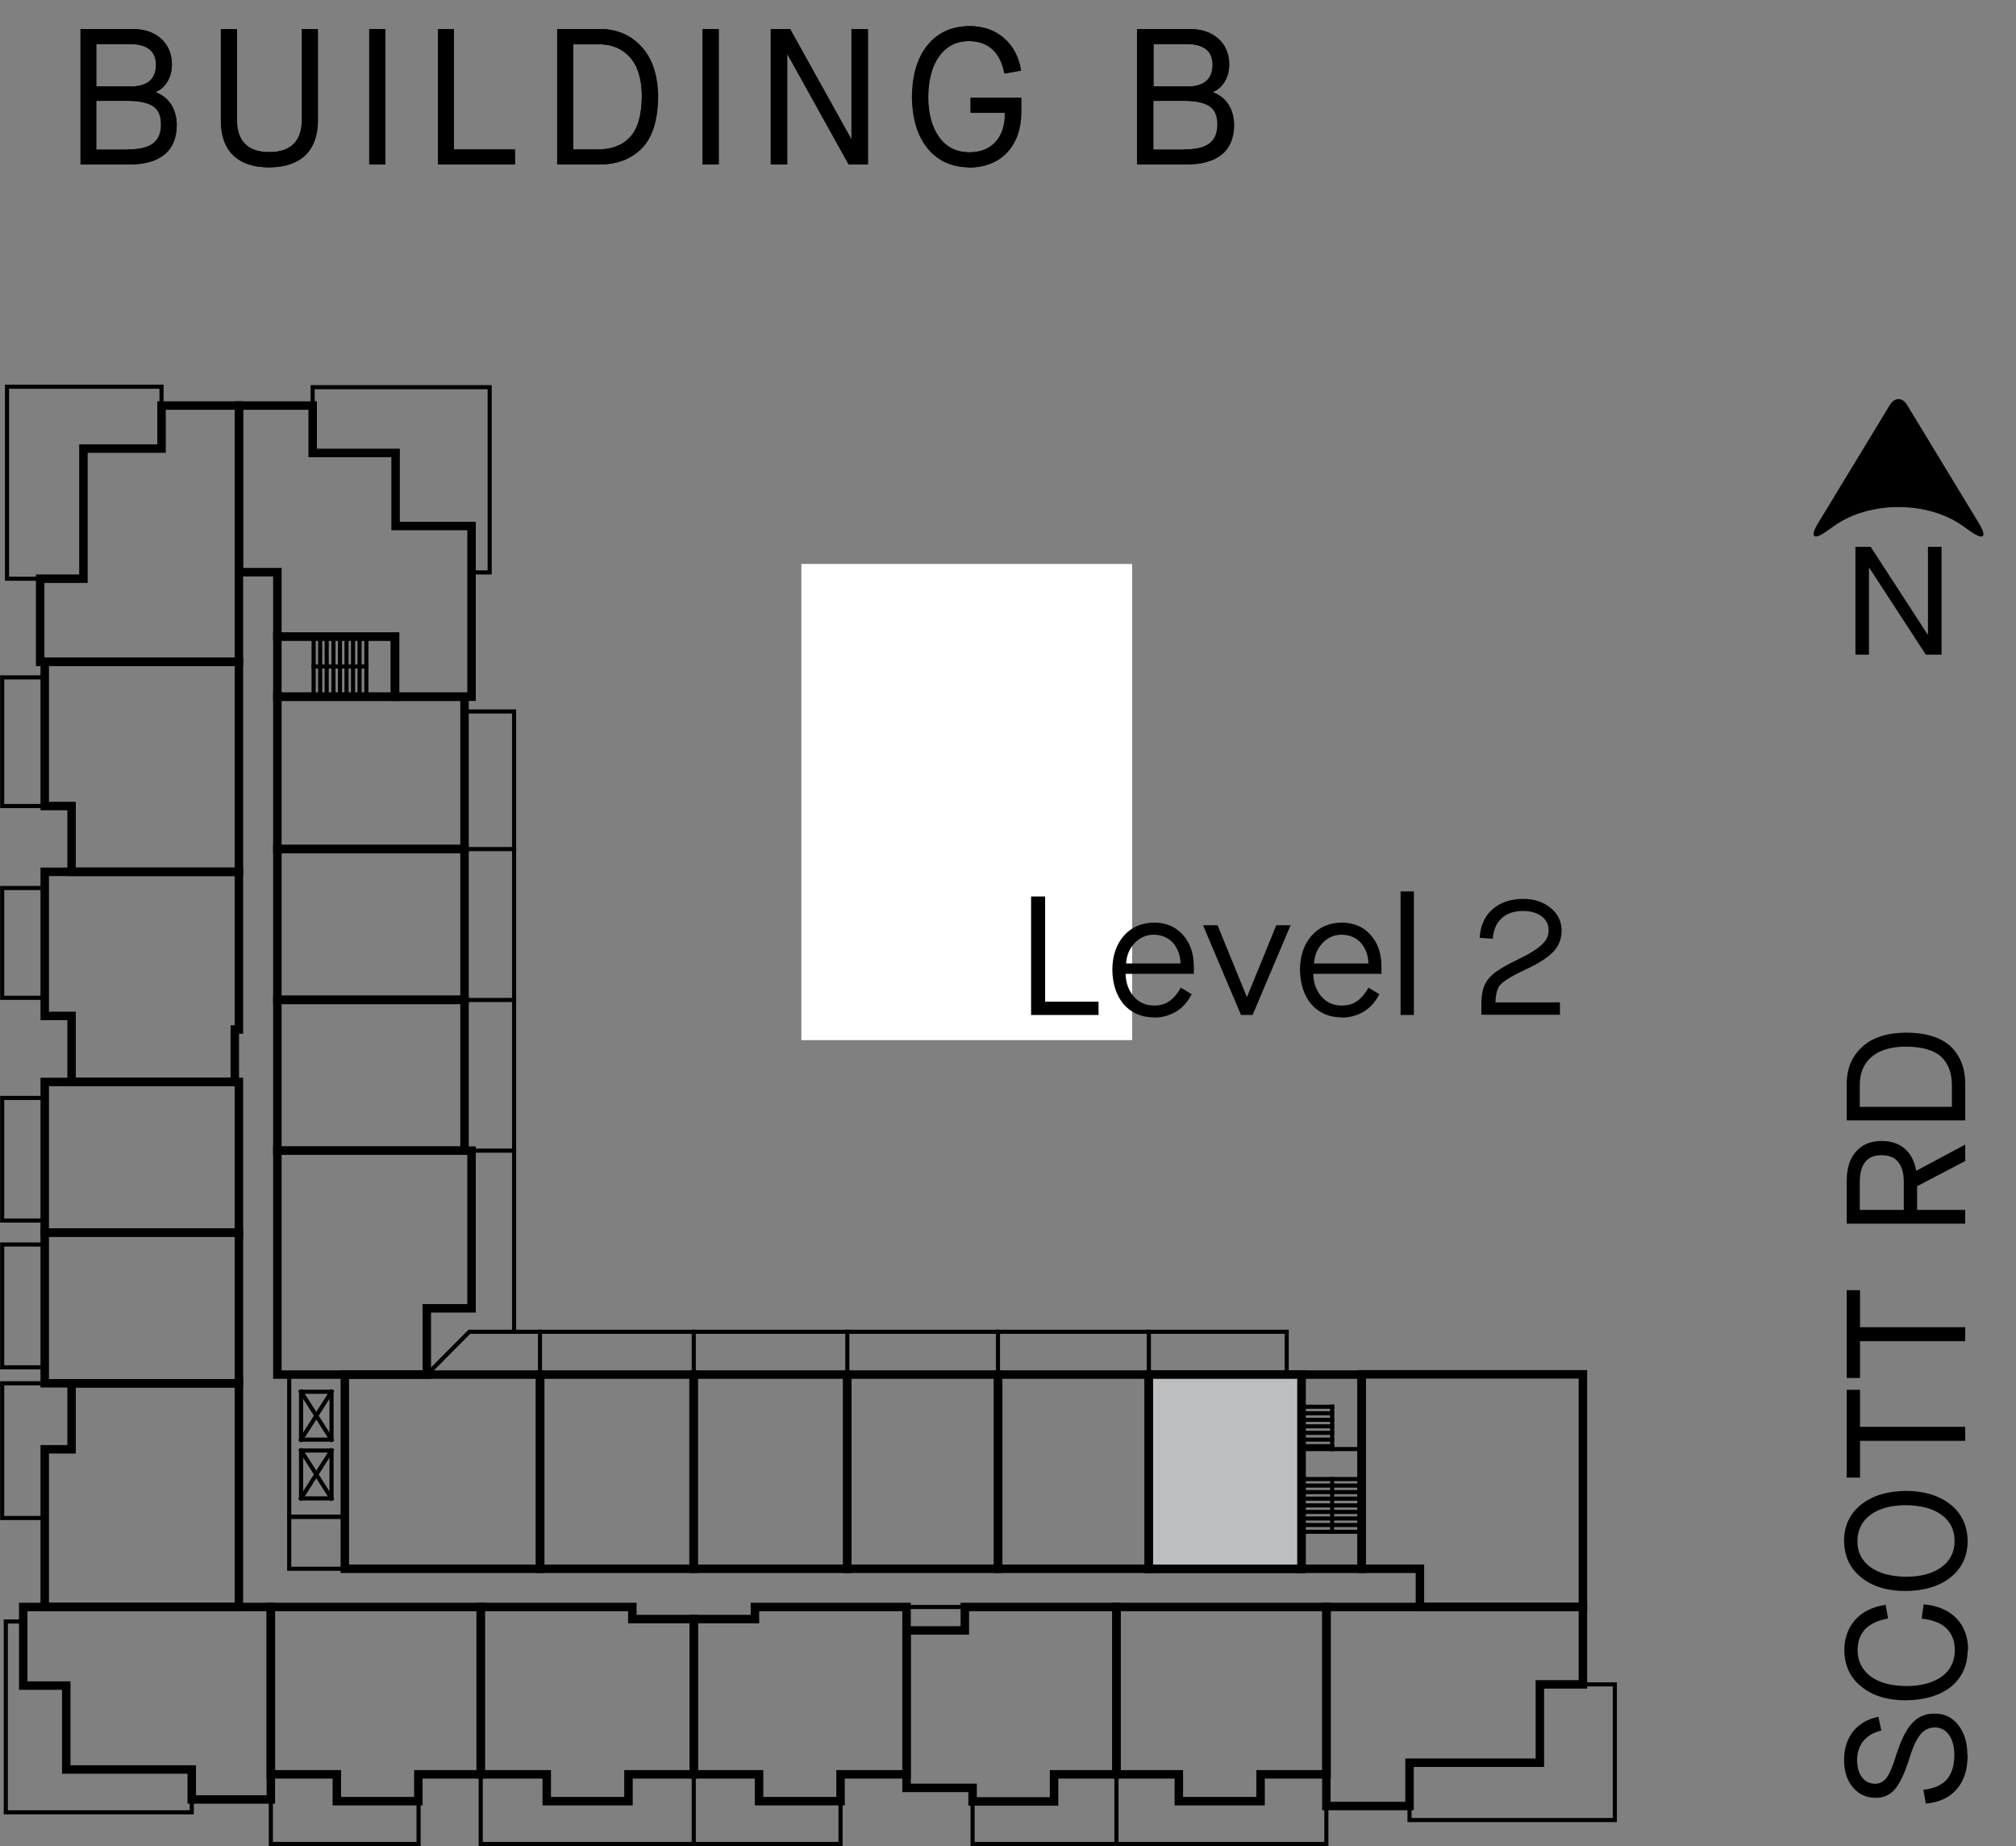 <?xml version="1.0" encoding="UTF-8"?> <svg xmlns="http://www.w3.org/2000/svg" id="Layer_2" data-name="Layer 2" viewBox="0 0 83.37 76.34"><rect x="0" y="0" width="83.37" height="76.34" fill="#808080" stroke="none"/><defs><style> .cls-1 { fill: #bcbec0; } .cls-1, .cls-2, .cls-3 { stroke-width: 0px; } .cls-4 { stroke-width: .17px; } .cls-4, .cls-5 { fill: none; stroke: #000; stroke-linecap: square; stroke-miterlimit: 10; } .cls-2 { fill: #000; } .cls-5 { stroke-width: .35px; } .cls-3 { fill: #fff; } </style></defs><g id="Layer_1-2" data-name="Layer 1"><g><path class="cls-2" d="M3.33,1.2h2.15c.5,0,.89.14,1.18.4.29.26.44.61.45,1.05,0,.27-.06.51-.18.71-.11.2-.27.34-.48.44v.02c.26.1.47.26.62.49.15.23.23.51.24.84,0,.54-.17.96-.5,1.23-.33.28-.82.42-1.46.42h-2.02V1.2ZM5.36,3.58c.73,0,1.09-.3,1.09-.9,0-.28-.09-.5-.27-.64-.18-.14-.45-.22-.82-.22h-1.38v1.75h1.38ZM5.27,6.18c.49,0,.84-.08,1.06-.25s.33-.43.33-.78c0-.35-.1-.6-.32-.75-.22-.15-.57-.23-1.06-.23h-1.3v2.02h1.28Z"></path><path class="cls-2" d="M11.13,6.92c-.65,0-1.14-.17-1.48-.5-.34-.33-.51-.81-.51-1.44V1.2h.66v3.73c0,.45.11.79.34,1.02.22.23.56.34,1,.34s.78-.11,1.01-.34.34-.57.34-1.01V1.2h.66v3.78c0,.63-.18,1.11-.52,1.44-.35.33-.85.5-1.5.5Z"></path><path class="cls-2" d="M15.27,1.2h.66v5.6h-.66V1.2Z"></path><path class="cls-2" d="M18.11,1.2h.66v4.98h2.53v.62h-3.18V1.2Z"></path><path class="cls-2" d="M23.06,1.2h1.74c.72,0,1.3.25,1.74.74.44.48.67,1.17.68,2.06-.01.98-.24,1.7-.68,2.14-.45.45-1.04.67-1.78.66h-1.7V1.2ZM24.71,6.18c.58,0,1.02-.16,1.34-.5.33-.34.49-.9.5-1.69,0-.71-.17-1.26-.49-1.62-.32-.36-.75-.54-1.3-.54h-1.05v4.35h1Z"></path><path class="cls-2" d="M29.07,1.2h.66v5.6h-.66V1.2Z"></path><path class="cls-2" d="M31.9,1.2h.78l2.54,4.57h.02V1.2h.66v5.6h-.78l-2.54-4.57h-.02v4.57h-.66V1.2Z"></path><path class="cls-2" d="M40.11,6.92c-.73-.01-1.3-.27-1.72-.79-.42-.52-.63-1.23-.64-2.13.01-.9.22-1.61.64-2.13.42-.52.99-.78,1.72-.79.57,0,1.04.17,1.42.5.38.33.61.78.7,1.34l-.66.12c-.08-.44-.25-.78-.5-1-.25-.23-.58-.34-.98-.34-.53,0-.94.21-1.24.62-.3.41-.45.97-.46,1.68,0,.71.16,1.27.46,1.68s.71.61,1.24.62c.48,0,.86-.15,1.12-.44s.39-.69.38-1.2h-1.42v-.62h2.07v.57c0,.71-.2,1.28-.58,1.69-.38.41-.91.62-1.57.63Z"></path><path class="cls-2" d="M47.06,1.2h2.15c.5,0,.89.14,1.18.4.29.26.44.61.45,1.05,0,.27-.06.51-.18.71-.11.2-.27.34-.48.44v.02c.26.1.47.26.62.49.15.23.23.51.24.84,0,.54-.17.96-.5,1.23-.33.28-.82.42-1.46.42h-2.02V1.2ZM49.09,3.58c.73,0,1.09-.3,1.09-.9,0-.28-.09-.5-.27-.64-.18-.14-.45-.22-.82-.22h-1.38v1.75h1.38ZM48.99,6.18c.49,0,.84-.08,1.06-.25s.33-.43.33-.78c0-.35-.1-.6-.32-.75-.22-.15-.57-.23-1.06-.23h-1.3v2.02h1.28Z"></path></g><path class="cls-2" d="M75.52,21.98c-.52.37-.68.22-.35-.32l2.98-4.91c.2-.33.52-.33.72,0l2.98,4.91c.33.55.18.69-.35.32l-.34-.24c-1.46-1.03-3.84-1.03-5.3,0l-.34.24Z"></path><polygon class="cls-2" points="76.73 27.07 77.29 27.07 77.29 23.49 77.31 23.49 79.64 27.07 80.29 27.07 80.29 22.61 79.73 22.61 79.73 26.23 79.71 26.23 77.36 22.61 76.73 22.61 76.73 27.07"></polygon><g><path class="cls-2" d="M3.33,1.2h2.15c.5,0,.89.14,1.18.4.29.26.44.61.45,1.05,0,.27-.06.51-.18.71-.11.2-.27.34-.48.44v.02c.26.1.47.26.62.49.15.23.23.51.24.84,0,.54-.17.96-.5,1.23-.33.28-.82.42-1.46.42h-2.02V1.2ZM5.36,3.58c.73,0,1.09-.3,1.09-.9,0-.28-.09-.5-.27-.64-.18-.14-.45-.22-.82-.22h-1.38v1.75h1.38ZM5.27,6.18c.49,0,.84-.08,1.06-.25s.33-.43.33-.78c0-.35-.1-.6-.32-.75-.22-.15-.57-.23-1.06-.23h-1.3v2.02h1.28Z"></path><path class="cls-2" d="M11.12,6.92c-.65,0-1.14-.17-1.48-.5-.34-.33-.51-.81-.51-1.44V1.2h.66v3.73c0,.45.11.79.34,1.02.22.23.56.34,1,.34s.78-.11,1.01-.34.34-.57.34-1.01V1.2h.66v3.78c0,.63-.18,1.11-.52,1.44-.35.33-.85.5-1.5.5Z"></path><path class="cls-2" d="M15.27,1.2h.66v5.6h-.66V1.2Z"></path><path class="cls-2" d="M18.1,1.2h.66v4.98h2.53v.62h-3.18V1.2Z"></path><path class="cls-2" d="M23.04,1.2h1.74c.72,0,1.3.25,1.74.74.44.48.67,1.17.68,2.06-.01.98-.24,1.7-.68,2.14-.45.45-1.04.67-1.78.66h-1.7V1.2ZM24.7,6.18c.58,0,1.02-.16,1.34-.5.33-.34.49-.9.5-1.69,0-.71-.17-1.26-.49-1.62-.32-.36-.75-.54-1.3-.54h-1.05v4.35h1Z"></path><path class="cls-2" d="M29.05,1.2h.66v5.6h-.66V1.2Z"></path><path class="cls-2" d="M31.87,1.2h.78l2.54,4.57h.02V1.2h.66v5.6h-.78l-2.54-4.57h-.02v4.57h-.66V1.2Z"></path><path class="cls-2" d="M40.07,6.92c-.73-.01-1.3-.27-1.72-.79-.42-.52-.63-1.23-.64-2.13.01-.9.22-1.61.64-2.13.42-.52.99-.78,1.72-.79.57,0,1.04.17,1.42.5.38.33.61.78.7,1.34l-.66.12c-.08-.44-.25-.78-.5-1-.25-.23-.58-.34-.98-.34-.53,0-.94.21-1.24.62-.3.41-.45.97-.46,1.68,0,.71.16,1.27.46,1.68s.71.61,1.24.62c.48,0,.86-.15,1.12-.44s.39-.69.38-1.2h-1.42v-.62h2.07v.57c0,.71-.2,1.28-.58,1.69-.38.41-.91.62-1.57.63Z"></path><path class="cls-2" d="M47.02,1.2h2.15c.5,0,.89.14,1.18.4.29.26.44.61.45,1.05,0,.27-.06.51-.18.71-.11.2-.27.34-.48.44v.02c.26.1.47.26.62.49.15.23.23.51.24.84,0,.54-.17.96-.5,1.23-.33.28-.82.42-1.46.42h-2.02V1.2ZM49.05,3.58c.73,0,1.09-.3,1.09-.9,0-.28-.09-.5-.27-.64-.18-.14-.45-.22-.82-.22h-1.38v1.75h1.38ZM48.95,6.18c.49,0,.84-.08,1.06-.25s.33-.43.33-.78c0-.35-.1-.6-.32-.75-.22-.15-.57-.23-1.06-.23h-1.3v2.02h1.28Z"></path></g><polyline class="cls-4" points="54.85 74.68 54.85 76.25 46.17 76.25"></polyline><rect class="cls-4" x="37.49" y="66.45" width="2.41" height=".96"></rect><rect class="cls-4" x="11.96" y="62.72" width="2.3" height="2.15"></rect><line class="cls-4" x1="55.09" y1="58.17" x2="55.09" y2="59.92"></line><line class="cls-4" x1="55.09" y1="61.16" x2="55.09" y2="63.34"></line><line class="cls-4" x1="55.09" y1="58.17" x2="53.82" y2="58.17"></line><line class="cls-4" x1="55.09" y1="58.44" x2="53.82" y2="58.44"></line><line class="cls-4" x1="55.09" y1="58.71" x2="53.82" y2="58.71"></line><line class="cls-4" x1="55.09" y1="58.98" x2="53.82" y2="58.98"></line><line class="cls-4" x1="55.09" y1="59.25" x2="53.82" y2="59.25"></line><line class="cls-4" x1="55.09" y1="59.53" x2="53.82" y2="59.53"></line><line class="cls-4" x1="55.09" y1="59.8" x2="53.82" y2="59.8"></line><line class="cls-4" x1="56.31" y1="61.16" x2="53.82" y2="61.16"></line><line class="cls-4" x1="56.31" y1="61.43" x2="53.82" y2="61.43"></line><line class="cls-4" x1="56.31" y1="61.7" x2="53.82" y2="61.7"></line><line class="cls-4" x1="56.31" y1="61.97" x2="53.82" y2="61.97"></line><line class="cls-4" x1="56.31" y1="62.25" x2="53.82" y2="62.25"></line><line class="cls-4" x1="56.31" y1="62.52" x2="53.82" y2="62.52"></line><line class="cls-4" x1="56.31" y1="62.79" x2="53.82" y2="62.79"></line><line class="cls-4" x1="56.31" y1="63.06" x2="53.82" y2="63.06"></line><line class="cls-4" x1="56.31" y1="63.34" x2="53.82" y2="63.34"></line><rect class="cls-4" x="12.45" y="57.55" width="1.26" height="1.98"></rect><rect class="cls-4" x="12.45" y="59.98" width="1.26" height="1.98"></rect><rect class="cls-4" x="11.96" y="56.84" width="2.3" height="5.88"></rect><line class="cls-4" x1="13.71" y1="59.53" x2="12.45" y2="57.55"></line><line class="cls-4" x1="12.45" y1="59.53" x2="13.71" y2="57.55"></line><line class="cls-4" x1="13.71" y1="61.96" x2="12.45" y2="59.98"></line><line class="cls-4" x1="12.45" y1="61.96" x2="13.71" y2="59.98"></line><line class="cls-4" x1="15.15" y1="27.56" x2="12.97" y2="27.56"></line><line class="cls-4" x1="12.97" y1="26.32" x2="12.97" y2="28.81"></line><line class="cls-4" x1="13.24" y1="26.32" x2="13.24" y2="28.81"></line><line class="cls-4" x1="14.06" y1="26.32" x2="14.06" y2="28.81"></line><line class="cls-4" x1="13.79" y1="26.32" x2="13.79" y2="28.81"></line><line class="cls-4" x1="13.51" y1="26.32" x2="13.51" y2="28.81"></line><line class="cls-4" x1="14.33" y1="26.32" x2="14.33" y2="28.81"></line><line class="cls-4" x1="14.6" y1="26.32" x2="14.6" y2="28.81"></line><line class="cls-4" x1="14.87" y1="26.32" x2="14.87" y2="28.81"></line><line class="cls-4" x1="15.15" y1="26.32" x2="15.15" y2="28.81"></line><polyline class="cls-4" points="19.2 29.42 21.26 29.42 21.26 55.07 53.21 55.07 53.21 56.84"></polyline><line class="cls-4" x1="47.51" y1="56.84" x2="47.51" y2="55.07"></line><line class="cls-4" x1="41.27" y1="56.84" x2="41.27" y2="55.07"></line><line class="cls-4" x1="35.04" y1="56.84" x2="35.04" y2="55.07"></line><line class="cls-4" x1="28.69" y1="56.84" x2="28.69" y2="55.07"></line><line class="cls-4" x1="19.5" y1="47.58" x2="21.26" y2="47.58"></line><line class="cls-4" x1="19.2" y1="41.35" x2="21.26" y2="41.35"></line><line class="cls-4" x1="19.2" y1="35.11" x2="21.26" y2="35.11"></line><polyline class="cls-4" points="11.2 74.41 11.2 76.25 17.31 76.25 17.31 74.48"></polyline><polyline class="cls-4" points="19.88 73.37 19.88 76.25 28.69 76.25"></polyline><polyline class="cls-4" points="28.69 73.37 28.69 76.25 34.76 76.25 34.76 74.49"></polyline><polyline class="cls-4" points="46.17 73.37 46.17 76.25 40.22 76.25 40.22 74.49"></polyline><polyline class="cls-4" points="1.85 36.72 .09 36.72 .09 41.26 1.85 41.26"></polyline><polyline class="cls-4" points=".96 67.05 .24 67.05 .24 74.94 7.93 74.94 7.93 74.41"></polyline><polyline class="cls-4" points="1.85 33.33 .09 33.33 .09 28.01 1.85 28.01"></polyline><polyline class="cls-4" points="1.66 23.93 .29 23.93 .29 15.99 6.68 15.99 6.68 16.77"></polyline><polyline class="cls-4" points="21.26 55.07 19.41 55.07 17.65 56.84"></polyline><line class="cls-4" x1="22.33" y1="56.84" x2="22.33" y2="55.07"></line><polyline class="cls-4" points="12.93 16.77 12.93 16.01 20.25 16.01 20.25 23.67 19.5 23.67"></polyline><polyline class="cls-4" points="65.46 69.65 66.78 69.65 66.78 75.26 58.29 75.26 58.29 74.68"></polyline><line class="cls-4" x1="53.82" y1="59.92" x2="56.31" y2="59.92"></line><polyline class="cls-4" points="1.85 45.4 .09 45.4 .09 50.47 1.85 50.47"></polyline><polyline class="cls-4" points="1.85 51.46 .09 51.46 .09 56.54 1.85 56.54"></polyline><polyline class="cls-4" points="1.85 57.2 .09 57.2 .09 62.77 1.85 62.77"></polyline><rect class="cls-5" x="35.04" y="56.84" width="6.23" height="8.03"></rect><rect class="cls-5" x="28.69" y="56.84" width="6.35" height="8.03"></rect><rect class="cls-5" x="41.28" y="56.84" width="6.23" height="8.03"></rect><rect class="cls-5" x="47.51" y="56.84" width="6.31" height="8.03"></rect><rect class="cls-5" x="53.82" y="56.84" width="2.49" height="8.03"></rect><polygon class="cls-5" points="65.46 66.45 58.72 66.45 58.72 64.87 56.31 64.87 56.31 56.83 65.46 56.83 65.46 66.45"></polygon><polygon class="cls-5" points="63.68 72.89 58.29 72.89 58.29 74.68 54.85 74.68 54.85 66.45 65.46 66.45 65.46 69.65 63.68 69.65 63.68 72.89"></polygon><polygon class="cls-5" points="46.17 66.45 46.17 73.37 48.75 73.37 48.75 74.48 52.13 74.48 52.13 73.37 54.86 73.37 54.86 66.45 46.17 66.45"></polygon><polygon class="cls-5" points="37.49 67.42 37.49 73.93 40.22 73.93 40.22 74.49 43.59 74.49 43.59 73.37 46.17 73.37 46.17 66.45 39.9 66.45 39.9 67.42 37.49 67.42"></polygon><polygon class="cls-5" points="28.69 66.95 28.69 73.37 31.39 73.37 31.39 74.48 34.76 74.48 34.76 73.37 37.49 73.37 37.49 66.45 31.22 66.45 31.22 66.95 28.69 66.95"></polygon><polygon class="cls-5" points="28.69 66.95 28.69 73.37 25.99 73.37 25.99 74.48 22.61 74.48 22.61 73.37 19.88 73.37 19.88 66.45 26.15 66.45 26.15 66.95 28.69 66.95"></polygon><polygon class="cls-5" points="19.88 66.45 19.88 73.37 17.3 73.37 17.3 74.48 13.93 74.48 13.93 73.37 11.2 73.37 11.2 66.45 19.88 66.45"></polygon><polygon class="cls-5" points="11.2 66.45 .96 66.45 .96 69.7 2.74 69.7 2.74 73.17 7.93 73.17 7.93 74.41 11.2 74.41 11.2 66.45"></polygon><rect class="cls-5" x="22.33" y="56.84" width="6.35" height="8.03"></rect><rect class="cls-5" x="14.26" y="56.84" width="8.08" height="8.03"></rect><rect class="cls-5" x="1.85" y="50.97" width="8.03" height="6.23"></rect><rect class="cls-5" x="1.85" y="44.74" width="8.03" height="6.23"></rect><polygon class="cls-5" points="1.85 66.45 9.88 66.45 9.88 57.2 2.96 57.2 2.96 59.93 1.85 59.93 1.85 66.45"></polygon><polygon class="cls-5" points="1.85 36.05 9.88 36.05 9.88 42.57 9.71 42.57 9.71 44.74 2.96 44.74 2.96 42.01 1.85 42.01 1.85 36.05"></polygon><rect class="cls-5" x="11.47" y="41.35" width="7.74" height="6.23"></rect><rect class="cls-5" x="11.47" y="35.11" width="7.74" height="6.23"></rect><rect class="cls-5" x="11.47" y="28.81" width="7.74" height="6.3"></rect><polygon class="cls-5" points="19.5 47.58 11.47 47.58 11.47 56.84 17.65 56.84 17.65 54.1 19.5 54.1 19.5 47.58"></polygon><rect class="cls-5" x="11.47" y="26.32" width="4.87" height="2.49"></rect><polygon class="cls-5" points="1.85 27.37 9.88 27.37 9.88 36.05 2.96 36.05 2.96 33.33 1.85 33.33 1.85 27.37"></polygon><polygon class="cls-5" points="3.45 18.55 3.45 23.93 1.66 23.93 1.66 27.37 9.88 27.37 9.88 16.77 6.68 16.77 6.68 18.55 3.45 18.55"></polygon><polygon class="cls-5" points="12.93 16.77 12.93 18.73 16.36 18.73 16.36 21.75 19.5 21.75 19.5 28.81 16.33 28.81 16.33 26.32 11.47 26.32 11.47 23.66 9.88 23.66 9.88 16.77 12.93 16.77"></polygon><rect class="cls-1" x="47.51" y="56.84" width="6.31" height="8.03"></rect><rect class="cls-5" x="47.51" y="56.84" width="6.31" height="8.03"></rect><path class="cls-2" d="M35.95,37.63l-.52-.37c.56-.84,1.15-1.33,2.24-1.33s1.93.75,1.93,1.77c0,.92-.48,1.48-1.57,2.43l-1.66,1.48h3.3v.64h-4.35v-.54l2.26-1.99c.95-.85,1.3-1.33,1.3-1.96,0-.73-.58-1.19-1.25-1.19-.71,0-1.17.37-1.67,1.07Z"></path><rect class="cls-3" x="33.14" y="23.32" width="13.68" height="19.69"></rect><g><path class="cls-2" d="M81.37,72.57c0,.6-.15,1.07-.45,1.41-.29.35-.72.55-1.28.6l-.1-.57c.43-.05.76-.19.97-.43.21-.24.31-.58.31-1.02,0-.35-.08-.62-.22-.82-.14-.2-.33-.3-.57-.31-.24,0-.45.09-.61.29-.17.2-.33.55-.48,1.06-.19.58-.38.98-.59,1.22-.21.24-.48.35-.8.34-.39,0-.7-.16-.93-.44-.24-.28-.36-.66-.36-1.13,0-.47.13-.86.38-1.18.25-.31.6-.51,1.04-.6l.12.57c-.33.08-.57.22-.74.43-.17.21-.26.47-.26.79,0,.3.07.54.2.71.14.18.32.27.55.27.18,0,.34-.08.47-.25.13-.18.26-.49.39-.92.2-.63.42-1.08.67-1.34.25-.27.56-.4.94-.39.41,0,.73.17.97.48.24.31.37.72.37,1.23Z"></path><path class="cls-2" d="M81.37,68.24c0,.63-.24,1.14-.69,1.51-.46.36-1.08.55-1.86.56-.78,0-1.4-.2-1.85-.57-.46-.37-.69-.87-.7-1.5,0-.51.16-.93.46-1.27.3-.33.72-.53,1.25-.61l.1.57c-.41.07-.72.21-.94.43-.21.22-.32.51-.32.87,0,.46.18.82.54,1.09.35.26.84.39,1.47.4.63,0,1.12-.14,1.48-.4.35-.26.53-.62.53-1.09,0-.38-.12-.68-.35-.9s-.57-.35-1.02-.4l.08-.59c.57.05,1.02.24,1.35.57.32.33.49.77.49,1.32Z"></path><path class="cls-2" d="M81.37,63.72c0,.63-.24,1.13-.7,1.5-.46.37-1.08.56-1.86.57-.78,0-1.4-.2-1.85-.57-.46-.37-.69-.87-.7-1.5,0-.63.24-1.13.7-1.5.46-.37,1.08-.56,1.85-.57.78,0,1.4.2,1.86.57.46.37.69.87.7,1.5ZM80.83,63.72c0-.46-.18-.82-.54-1.08-.35-.26-.84-.39-1.47-.4-.62,0-1.12.14-1.47.4s-.53.62-.54,1.08c0,.46.18.82.54,1.08s.84.39,1.47.4c.63,0,1.12-.14,1.47-.4.36-.26.54-.62.54-1.08Z"></path><path class="cls-2" d="M76.92,59.57v1.53h-.55v-3.63h.55v1.53h4.35v.58h-4.35Z"></path><path class="cls-2" d="M76.92,55.45v1.53h-.55v-3.63h.55v1.53h4.35v.58h-4.35Z"></path><path class="cls-2" d="M79.25,48.41l2.02-1.08v.68l-1.99,1.04v.98h1.99v.57h-4.9v-1.79c0-.51.13-.91.39-1.2s.61-.43,1.06-.43c.39,0,.71.11.95.32.25.21.4.52.47.9h.01ZM78.73,48.87c0-.36-.08-.63-.23-.82-.15-.19-.38-.28-.69-.28s-.52.09-.67.27c-.15.19-.23.46-.23.83v1.16h1.82v-1.16Z"></path><path class="cls-2" d="M76.37,46.34v-1.53c0-.63.22-1.14.64-1.52.42-.39,1.02-.58,1.8-.59.86,0,1.48.21,1.88.59.39.39.59.91.58,1.56v1.48h-4.9ZM80.72,44.89c0-.5-.14-.9-.43-1.18-.3-.28-.79-.43-1.48-.43-.62,0-1.1.15-1.42.43-.32.28-.48.66-.48,1.14v.92h3.81v-.88Z"></path></g><g><path class="cls-2" d="M42.65,37.07h.57v4.35h2.21v.55h-2.79v-4.9Z"></path><path class="cls-2" d="M47.72,42.07c-.52,0-.94-.19-1.25-.54-.3-.36-.46-.83-.47-1.42,0-.59.17-1.07.48-1.42.31-.35.72-.53,1.24-.54.51,0,.91.18,1.2.51.3.33.45.77.45,1.33v.28h-2.82c0,.36.12.67.32.92.21.25.48.38.83.39.26,0,.47-.05.64-.17.17-.11.34-.3.49-.57l.45.27c-.16.32-.38.56-.64.72-.27.16-.58.25-.94.25ZM48.82,39.83c-.01-.34-.12-.62-.31-.84-.2-.22-.46-.33-.79-.34-.33,0-.6.13-.81.36-.21.23-.32.5-.34.83h2.25Z"></path><path class="cls-2" d="M49.76,38.26h.59l1.21,2.96h.01l1.21-2.96h.59l-1.57,3.71h-.48l-1.57-3.71Z"></path><path class="cls-2" d="M55.48,42.07c-.52,0-.94-.19-1.25-.54-.3-.36-.46-.83-.47-1.42,0-.59.17-1.07.48-1.42.31-.35.72-.53,1.24-.54.51,0,.91.18,1.2.51.3.33.45.77.45,1.33v.28h-2.82c0,.36.12.67.32.92.21.25.48.38.83.39.26,0,.47-.05.64-.17.17-.11.34-.3.49-.57l.45.27c-.16.32-.38.56-.64.72-.27.16-.58.25-.94.25ZM56.59,39.83c-.01-.34-.12-.62-.31-.84-.2-.22-.46-.33-.79-.34-.33,0-.6.13-.81.36-.21.23-.32.5-.34.83h2.25Z"></path><path class="cls-2" d="M57.92,36.86h.55v5.11h-.55v-5.11Z"></path><path class="cls-2" d="M61.96,40.85c-.03.07-.06.14-.08.24-.02.09-.03.21-.04.36h2.67v.51h-3.25v-.44c0-.2.02-.37.05-.52.03-.15.08-.28.15-.39.08-.15.22-.29.41-.43.19-.13.47-.3.85-.48.5-.24.85-.45,1.04-.64.2-.18.29-.38.28-.61,0-.23-.1-.42-.29-.56-.19-.14-.44-.22-.76-.22-.38,0-.67.1-.89.3-.22.2-.34.48-.37.85l-.54-.04c.03-.5.21-.9.53-1.18.32-.28.74-.43,1.27-.43.46,0,.84.13,1.13.37.3.24.45.55.46.92,0,.34-.1.62-.32.87-.22.24-.59.49-1.13.74-.4.19-.69.34-.85.46-.17.11-.28.22-.33.33Z"></path></g></g></svg> 